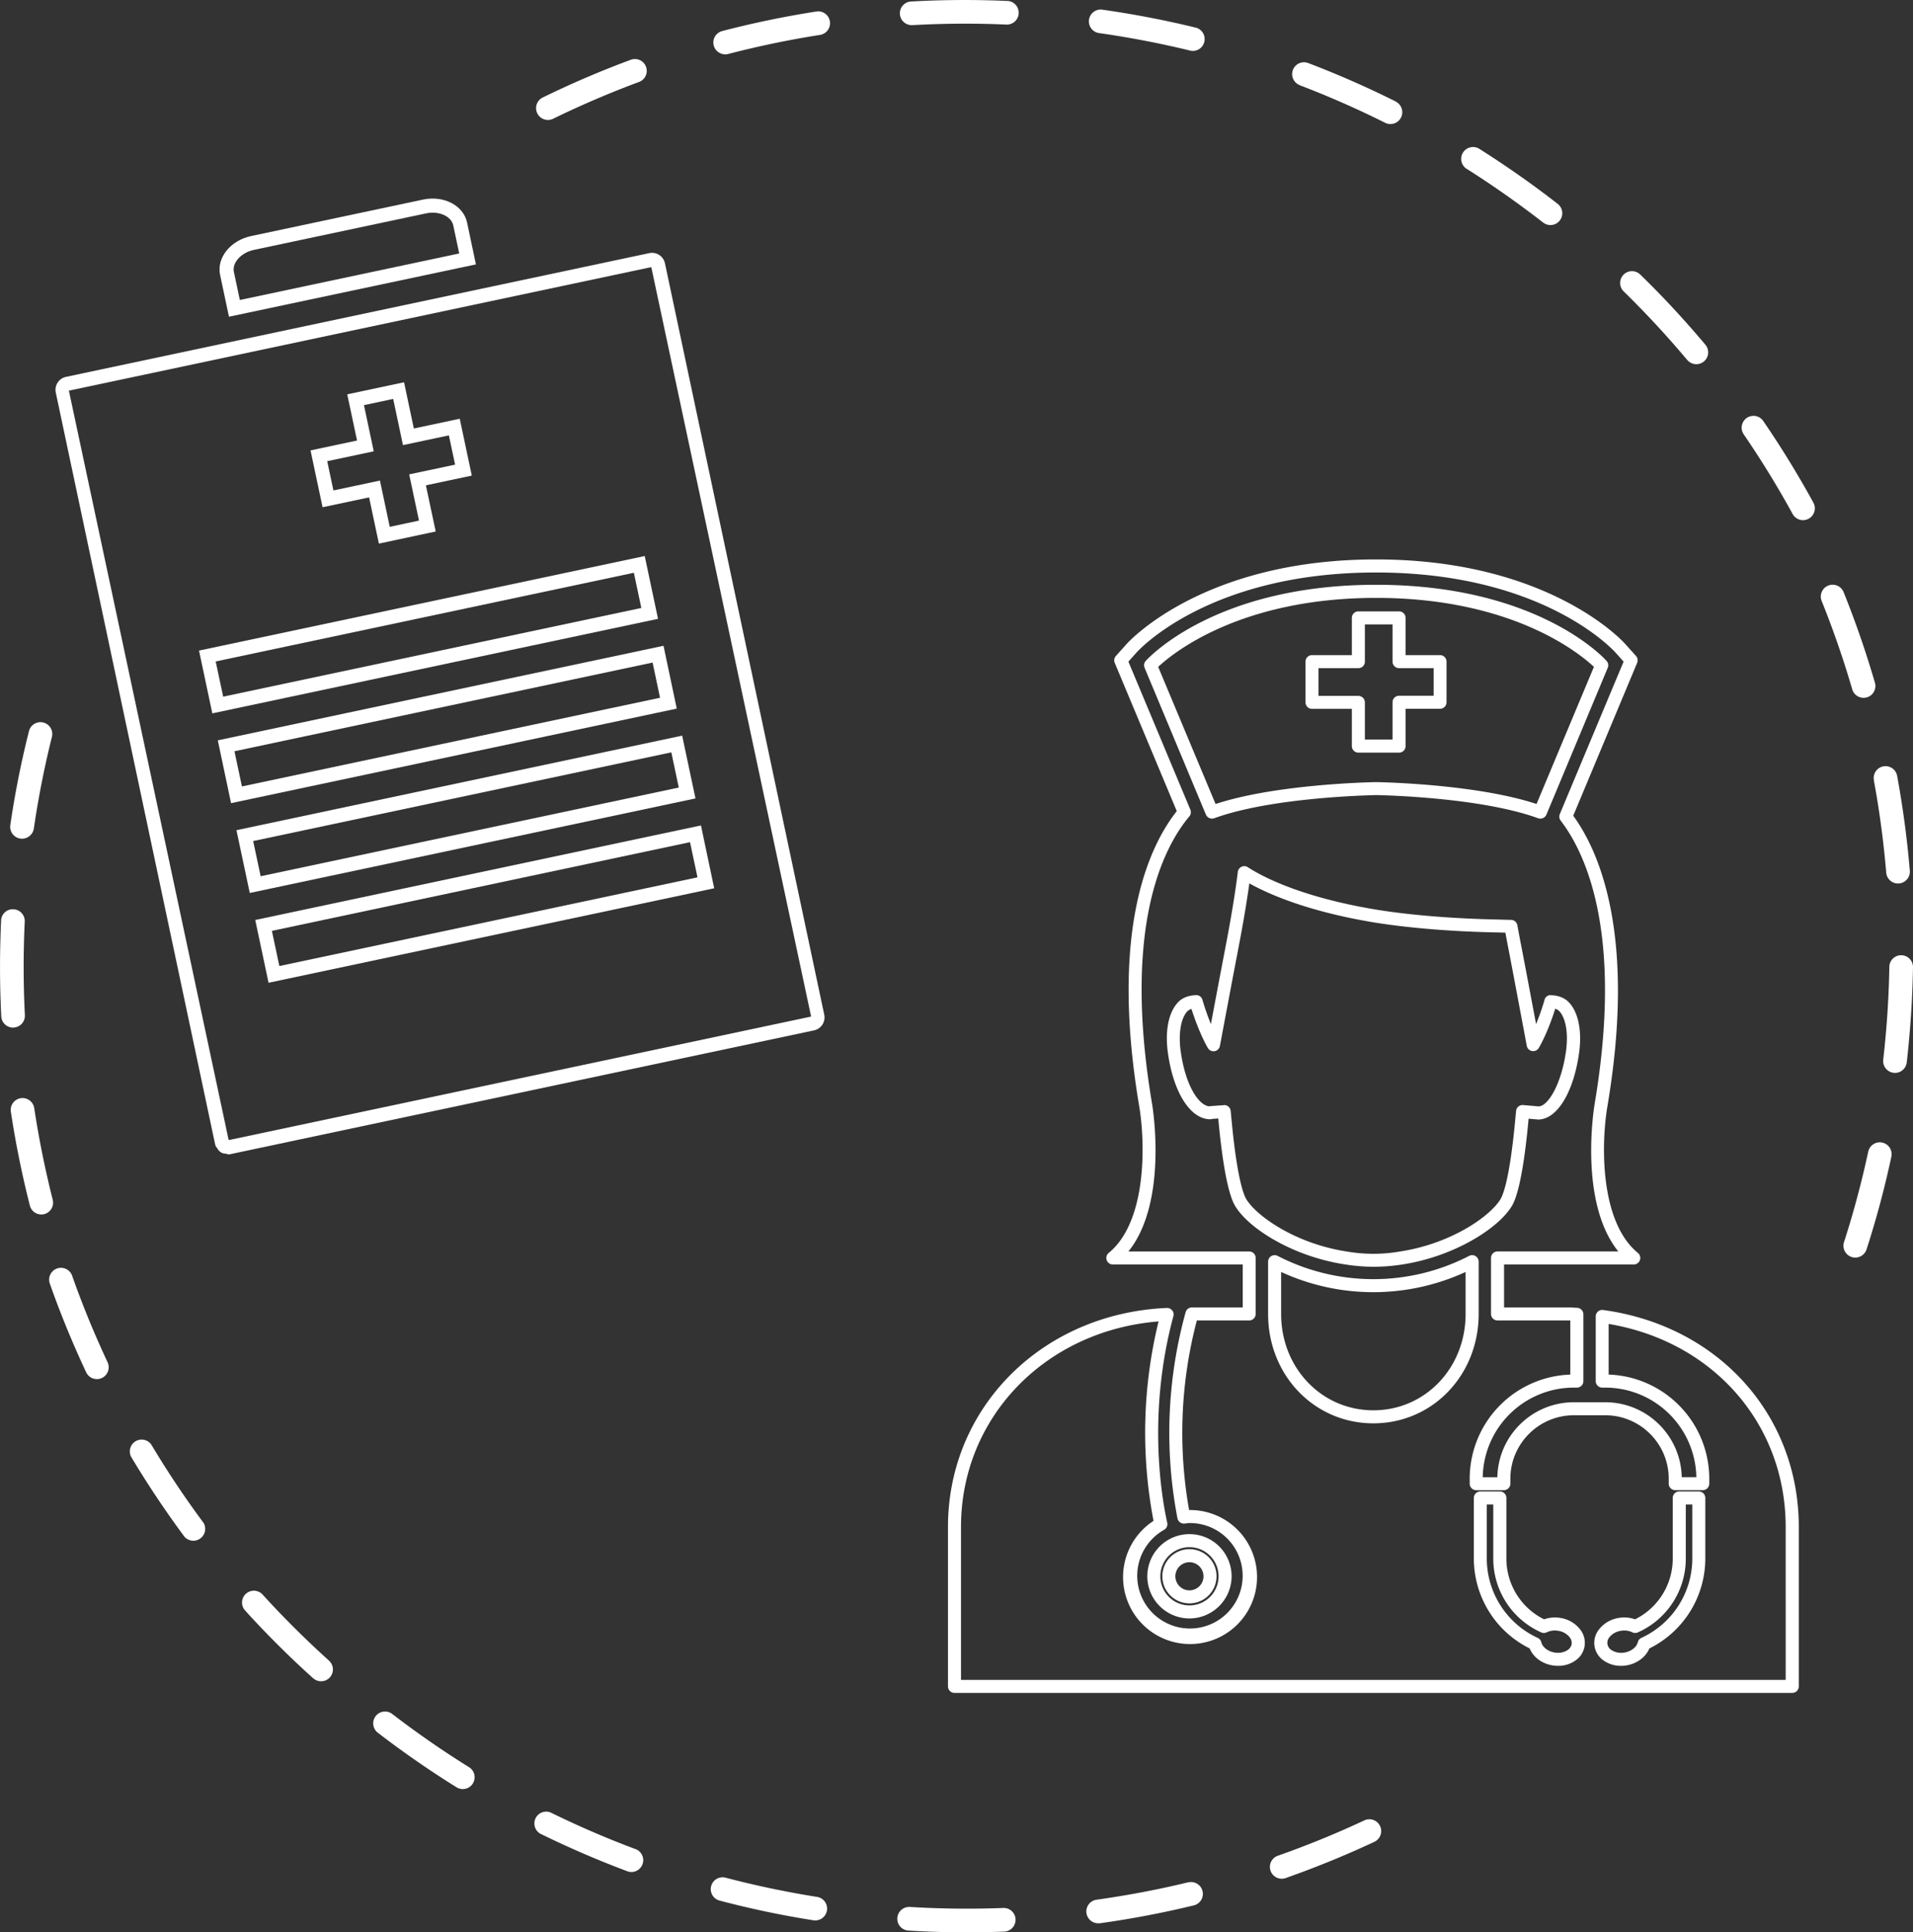 <svg xmlns="http://www.w3.org/2000/svg" viewBox="0 0 904.68 913.52"><rect x="0" y="0" width="904.68" height="913.52" fill="#333333" stroke="none"/><defs><style>.cls-1{fill:#fff;}</style></defs><g id="Capa_2" data-name="Capa 2"><g id="Capa_1-2" data-name="Capa 1"><g id="Capa_2-2" data-name="Capa 2"><g id="Modo_de_aislamiento" data-name="Modo de aislamiento"><path class="cls-1" d="M515,9.33a5.58,5.58,0,0,1,6.31-4.76h0c14.94,2.12,29.9,5,44.48,8.57A5.6,5.6,0,0,1,563.17,24c-14.22-3.48-28.82-6.29-43.39-8.36A5.59,5.59,0,0,1,515,9.34Zm-83.77,2.55h.32c14.68-.81,29.53-.91,44.19-.27A5.6,5.6,0,0,0,476.68.45l-.43,0C461.21-.22,446-.13,431,.7a5.59,5.59,0,0,0,.3,11.18ZM259.13,56.71a5.61,5.61,0,0,0,2.45-.57c13.2-6.44,26.86-12.29,40.62-17.39a5.59,5.59,0,1,0-3.88-10.49h0c-14.11,5.22-28.12,11.22-41.65,17.83a5.59,5.59,0,0,0,2.46,10.62Zm83.81-31a5.56,5.56,0,0,0,1.41-.18c14.19-3.69,28.75-6.72,43.27-9a5.6,5.6,0,0,0-1.38-11.12l-.35.06c-14.88,2.32-29.81,5.42-44.35,9.21a5.59,5.59,0,0,0,1.4,11Zm455,144.47a5.59,5.59,0,1,0,8.56-7.2c-9.69-11.53-20-22.7-30.82-33.2a5.59,5.59,0,0,0-7.81,8c10.46,10.22,20.57,21.11,30,32.36ZM847.76,243a5.59,5.59,0,1,0,9.81-5.37h0c-7.23-13.2-15.21-26.19-23.71-38.6a5.59,5.59,0,1,0-9.23,6.32h0C832.92,217.44,840.7,230.11,847.76,243ZM561.94,889.86c-14.27,3.46-28.88,6.23-43.41,8.25a5.6,5.6,0,0,0,.76,11.14h.77c14.91-2.07,29.88-4.92,44.51-8.47a5.59,5.59,0,1,0-2.63-10.87h0ZM474.51,902c-14,.54-28.16.42-42.24-.36l-2-.11a5.59,5.59,0,0,0-.66,11.17h0l2,.12c8.48.46,17.06.7,25.5.7,5.89,0,11.88-.11,17.78-.34a5.59,5.59,0,1,0-.43-11.18Zm170.7-41.4c-13.29,6.22-27.05,11.84-40.9,16.71a5.59,5.59,0,0,0,1.85,10.87,5.64,5.64,0,0,0,1.86-.32c14.2-5,28.31-10.75,41.94-17.13a5.59,5.59,0,1,0-4.75-10.13ZM386.37,896.77c-14.52-2.31-29.06-5.36-43.23-9.08a5.59,5.59,0,1,0-2.84,10.82h0a443.06,443.06,0,0,0,44.32,9.31,8.69,8.69,0,0,0,.88.07,5.59,5.59,0,0,0,.87-11.12ZM221.82,835.45c-12.45-7.74-24.67-16.2-36.32-25.16a5.59,5.59,0,1,0-6.82,8.87c11.95,9.19,24.47,17.86,37.23,25.79a5.59,5.59,0,0,0,5.91-9.5ZM301,874.35c-13.75-5.12-27.4-11-40.57-17.47a5.59,5.59,0,0,0-4.94,10c13.5,6.63,27.5,12.66,41.6,17.92A5.6,5.6,0,0,0,301,874.35ZM9.6,396.44a5.65,5.65,0,0,0,6.4-4.72c2.13-14.56,5-29.15,8.55-43.36a5.59,5.59,0,1,0-10.85-2.71h0A441.62,441.62,0,0,0,4.87,390.1,5.61,5.61,0,0,0,9.6,396.44Zm6.59,127.43a5.59,5.59,0,1,0-11.06,1.68c2.25,14.88,5.28,29.82,9,44.4a5.59,5.59,0,0,0,5.41,4.21,5.94,5.94,0,0,0,1.39-.17,5.61,5.61,0,0,0,4-6.81C21.35,553,18.39,538.39,16.19,523.87Zm-9.73-38.1a5.59,5.59,0,0,0,5.31-5.86h0c-.39-7.52-.58-15.17-.58-22.74,0-7.11.17-14.33.51-21.45a5.59,5.59,0,0,0-5.32-5.86A5.5,5.5,0,0,0,.53,435a1.28,1.28,0,0,0,0,.19c-.34,7.3-.52,14.69-.52,22,0,7.76.2,15.6.59,23.31a5.59,5.59,0,0,0,5.58,5.31Z"/></g><g id="Modo_de_aislamiento-2" data-name="Modo de aislamiento"><path class="cls-1" d="M155.51,785c-10.92-9.84-21.46-20.31-31.32-31.15a5.59,5.59,0,1,0-8.27,7.53h0A443.75,443.75,0,0,0,148,793.32c.22.19.46.37.7.54a5.59,5.59,0,0,0,6.79-8.86ZM50.87,644C44.65,630.71,39,617,34.11,603.1a5.59,5.59,0,0,0-10.55,3.72c5,14.22,10.8,28.31,17.18,41.91A5.59,5.59,0,1,0,50.87,644Zm45.24,75.74A440.38,440.38,0,0,1,71.59,683a5.59,5.59,0,0,0-9.59,5.7c7.72,12.91,16.18,25.59,25.14,37.68a5.6,5.6,0,0,0,9-6.63Z"/></g></g><path class="cls-1" d="M225.07,125,108.28,149.73l-4.2-19.79c-1.7-8,4.86-16.26,14.62-18.33l81.38-17.26c9.76-2.07,19.09,2.78,20.8,10.83ZM113.42,141.83l103.75-22-2.81-13.26c-.93-4.37-6.83-7-12.89-5.69l-81.38,17.26c-6.07,1.28-10.41,6.06-9.48,10.43Z"/><path class="cls-1" d="M385,487.11,108.22,545.79l-1.44-.38a4.25,4.25,0,0,1-2.34-.66,5.06,5.06,0,0,1-1.74-2l-.62-.67-.38-1.25L26.38,185.59a6.26,6.26,0,0,1,4.82-7.42l275.85-58.5a6.26,6.26,0,0,1,7.42,4.83l75.32,355.18A6.27,6.27,0,0,1,385,487.11ZM108.39,538.94l275.2-58.35L308,126.28,32.58,184.69l75.51,354.07.1.14Zm229.36-119L127,464.61l-6.29-29.68,210.78-44.7ZM132.11,456.7l197.74-41.93-3.53-16.63L128.58,440.07ZM328.9,377.46l-210.78,44.7-6.3-29.68,210.78-44.7ZM123.26,414.25,321,372.32l-3.52-16.64L119.73,397.61ZM320.05,335,109.27,379.7,103,350l210.78-44.7ZM114.41,371.8l197.73-41.93-3.52-16.64L110.88,355.16Zm196.78-79.24L100.41,337.25l-6.29-29.68,210.78-44.7ZM105.55,329.35l197.74-41.93-3.53-16.64L102,312.71Zm100.5-78.09L179.18,257l-4.63-21.86-22,4.66-5.7-26.87,22-4.67-4.64-21.83,26.87-5.7,4.63,21.84,21.71-4.61,5.7,26.88-21.71,4.6Zm-21.73-2.2,13.82-2.94-4.63-21.86,21.71-4.6-2.94-13.83-21.71,4.6-4.63-21.84-13.82,2.94,4.63,21.83-22,4.67,2.93,13.83,22-4.67Z"/><path class="cls-1" d="M562.5,765.13a19.93,19.93,0,1,1,19.94-19.93A20,20,0,0,1,562.5,765.13Zm0-33.7a13.77,13.77,0,1,0,13.78,13.77A13.79,13.79,0,0,0,562.5,731.43Zm0,26.57a12.81,12.81,0,1,1,12.81-12.8A12.81,12.81,0,0,1,562.5,758Zm0-19.45a6.65,6.65,0,1,0,6.65,6.65A6.67,6.67,0,0,0,562.5,738.55Z"/><path class="cls-1" d="M847.59,800.33H451.39a3.07,3.07,0,0,1-3.08-3.07V721.9c0-56.47,44.49-101,103.49-103.56a3.12,3.12,0,0,1,2.54,1.15,3.06,3.06,0,0,1,.57,2.73c-12.54,46.49-5.4,86.51-2.91,97.67a3.08,3.08,0,0,1-1.52,3.36,24.93,24.93,0,1,0,12-3.22,8.55,8.55,0,0,0-1.24.13l-1.11.13a3.14,3.14,0,0,1-3.29-2.46,214.16,214.16,0,0,1,3.86-97.49,3.06,3.06,0,0,1,3-2.24h24V597.79H526.32a3.08,3.08,0,0,1-2-5.46c18.13-14.85,17.35-51.92,14.41-69.45-14-83.05,4.52-122.63,17.78-139.42l-29.34-70.09a3.1,3.1,0,0,1,.55-3.25l5.06-5.65c1.47-1.63,36.82-40,117.94-40s116.44,38.34,117.9,40l5.06,5.64a3.12,3.12,0,0,1,.55,3.25L744,385.64c12.42,17.05,29.78,56.7,16.19,137.24-3,17.53-3.75,54.6,14.39,69.45a3.08,3.08,0,0,1-2,5.46H711.29V618.1h30.56c.81,0,1.61,0,2.41.1l1.54.07a3.09,3.09,0,0,1,3,3.08v31.57A3.07,3.07,0,0,1,745.7,656h-1.42a43.14,43.14,0,0,0-43.08,42.36h6.92a35,35,0,0,1,.73-6.57,35.86,35.86,0,0,1,9.86-18.27,37.18,37.18,0,0,1,5.35-4.42,36.19,36.19,0,0,1,20.22-6.18h14.86a36.1,36.1,0,0,1,20.22,6.18,36.75,36.75,0,0,1,5.35,4.42A36.07,36.07,0,0,1,792.46,685a35.43,35.43,0,0,1,2.12,6.79,37.12,37.12,0,0,1,.73,6.56h6.91A43.14,43.14,0,0,0,759.14,656h-1.42a3.07,3.07,0,0,1-3.08-3.08V622.36a3.07,3.07,0,0,1,3.49-3.05c54.49,7.41,92.54,49.59,92.54,102.59v75.36A3.07,3.07,0,0,1,847.59,800.33Zm-393.12-6.15h390V721.9c0-48.69-34.25-87.69-83.72-96v23.94a49.28,49.28,0,0,1,47.58,49.19v2.37a3.07,3.07,0,0,1-3.08,3.08H792.24a3.07,3.07,0,0,1-3.08-3.08v-2.37a30,30,0,0,0-.62-6,29.64,29.64,0,0,0-1.74-5.61,30.17,30.17,0,0,0-6.45-9.55,29.73,29.73,0,0,0-9.54-6.43,29.65,29.65,0,0,0-11.67-2.36H744.28a29.65,29.65,0,0,0-11.67,2.36,30.6,30.6,0,0,0-5.1,2.76,30.27,30.27,0,0,0-10.88,13.22,29.06,29.06,0,0,0-1.75,5.62,29.51,29.51,0,0,0-.61,6v2.37a3.08,3.08,0,0,1-3.08,3.08H698.12a3.07,3.07,0,0,1-3.08-3.08v-2.37a49.27,49.27,0,0,1,47.58-49.19v-25.6l-.78,0H708.2a3.07,3.07,0,0,1-3.08-3.08l0-26.47a3.08,3.08,0,0,1,3.08-3.08h57.1c-18.72-23.25-11.51-67.74-11.17-69.78,13.6-80.59-4.23-118.49-16.08-133.9a3.11,3.11,0,0,1-.4-3.07l30.17-72.09-3.76-4.2c-1.39-1.56-34.82-37.93-113.31-37.93s-112,36.37-113.35,37.92l-3.77,4.21,29.3,70a3.07,3.07,0,0,1-.48,3.17c-12.61,15.07-31.67,52.77-17.62,135.9.34,2,7.53,46.53-11.18,69.78h57.09a3.08,3.08,0,0,1,3.08,3.08v26.47a3.08,3.08,0,0,1-3.08,3.08H566a208.57,208.57,0,0,0-3.66,89.62A31.68,31.68,0,1,1,545.52,719a221.43,221.43,0,0,1,2.38-94.29c-53.56,4.29-93.43,45.39-93.43,97.15Zm312.14-6.64a14.13,14.13,0,0,1-8.19-2.49A10.1,10.1,0,0,1,756,770.57a14.64,14.64,0,0,1,9.51-5.68,15.23,15.23,0,0,1,7.72.66,32,32,0,0,0,17.83-28.63V708.17a3.08,3.08,0,0,1,3.08-3.08h9.24a3.08,3.08,0,0,1,3.08,3.08v28.75A47.48,47.48,0,0,1,780,779.32c-1.65,4-5.78,7.16-10.75,8A16,16,0,0,1,766.61,787.54Zm1.55-16.71a8.86,8.86,0,0,0-1.62.14,8.47,8.47,0,0,0-5.53,3.18,4,4,0,0,0,1,5.88,8.57,8.57,0,0,0,6.26,1.21c3.12-.52,5.7-2.52,6.27-4.86a3.06,3.06,0,0,1,1.7-2.07,41.31,41.31,0,0,0,24.07-37.39V711.25h-3.08v25.67a38.12,38.12,0,0,1-22.69,34.81,3.08,3.08,0,0,1-2.62-.06A8.39,8.39,0,0,0,768.16,770.83ZM736.8,787.54a16.23,16.23,0,0,1-2.67-.23c-5-.83-9.08-3.95-10.73-8A47.47,47.47,0,0,1,697,736.92V708.17a3.08,3.08,0,0,1,3.08-3.08h9.23a3.08,3.08,0,0,1,3.08,3.08v28.75a32,32,0,0,0,17.84,28.63,15.36,15.36,0,0,1,7.72-.66,14.64,14.64,0,0,1,9.51,5.68A10.12,10.12,0,0,1,745,785.05,14.06,14.06,0,0,1,736.8,787.54Zm-33.68-76.29v25.67a41.33,41.33,0,0,0,24.07,37.4,3.08,3.08,0,0,1,1.71,2.06c.57,2.34,3.14,4.34,6.25,4.86a8.58,8.58,0,0,0,6.26-1.21,4.3,4.3,0,0,0,1.83-2.72h0a4.22,4.22,0,0,0-.84-3.16,8.45,8.45,0,0,0-5.51-3.18,8.89,8.89,0,0,0-5.39.7,3.08,3.08,0,0,1-2.62.06,38.15,38.15,0,0,1-22.69-34.81V711.25Zm-53.63-38.36c-27.92,0-49.79-22.71-49.79-51.71V596.46a3.09,3.09,0,0,1,4.47-2.75,98.7,98.7,0,0,0,90.64,0,3.08,3.08,0,0,1,4.47,2.74l0,24.74C699.26,650.18,677.4,672.89,649.49,672.89Zm-43.63-71.55v19.84c0,25.54,19.17,45.55,43.63,45.55s43.61-20,43.61-45.54h0V601.33a104.37,104.37,0,0,1-87.25,0Zm43.63-2.47A87,87,0,0,1,636,597.75c-24.49-3.71-45.68-17-52-27.81-3-5.11-5.66-18.37-7.6-38.34l-.27-2.83-2.81.19a3,3,0,0,1-1,.18c-9.29,0-17.31-12.47-19.95-31-1.5-10.24.09-19,4.36-23.88,2-2.38,4.94-3.62,8.82-3.8a3,3,0,0,1,3.1,2.21,112.63,112.63,0,0,0,4,11.45c1.94-10.32,5-26.53,6.36-33.56,1.17-6.08,2.8-14.61,4.27-23.78.77-4.77,1.51-9.65,2.09-14.57a3.09,3.09,0,0,1,1.76-2.43,3,3,0,0,1,3,.21c6,3.91,23.65,13.67,58.92,19.74,16.37,2.8,37.6,4.56,59.78,5l2.5.07,3.24.08a3.07,3.07,0,0,1,3,2.52c.85,4.62,1.66,8.82,2.34,12.31l.17.88c1.35,7,4.4,23.24,6.35,33.56a116.82,116.82,0,0,0,4-11.45,2.84,2.84,0,0,1,3.09-2.21c3.88.17,6.77,1.41,8.83,3.81,4.26,4.92,5.85,13.63,4.36,23.89-2.68,18.51-10.42,31-19.26,31.08l-4.56-.39-.26,2.78c-1.94,20-4.56,33.27-7.58,38.36-6.36,10.75-27.57,24.09-52.06,27.8A87.88,87.88,0,0,1,649.49,598.87Zm-70.58-76.45A3.07,3.07,0,0,1,582,525.2l.56,5.81c2.56,26.32,5.59,33.8,6.77,35.8h0c4.61,7.8,22.94,21.1,47.66,24.86a73.67,73.67,0,0,0,25,0c24.72-3.76,43.06-17,47.68-24.86,1.18-2,4.19-9.45,6.75-35.81l.55-5.81a3.09,3.09,0,0,1,3.33-2.77l7.31.63c4.28,0,10.63-9.92,12.93-25.81,1.19-8.24.07-15.52-2.93-19a4.46,4.46,0,0,0-2.13-1.34c-3.74,11.92-7.63,18.29-7.8,18.57a3.08,3.08,0,0,1-5.65-1.05s-6-32-8.07-42.75l-.17-.87c-.56-2.87-1.2-6.23-1.89-9.9l-.83,0-2.42-.07c-22.48-.41-44-2.21-60.71-5.06-30.4-5.23-48.36-13.25-57.11-18.15-.47,3.41-1,6.79-1.52,10.11-1.49,9.24-3.14,17.84-4.32,24-2.08,10.73-8.08,42.75-8.08,42.75a3.08,3.08,0,0,1-5.65,1.05c-.17-.28-4-6.65-7.8-18.55a4.38,4.38,0,0,0-2.13,1.32c-3,3.47-4.12,10.74-2.92,19,2.32,16.25,8.55,25.23,13.43,25.73a6,6,0,0,1,1-.14l5.82-.4ZM574,528.64a2.69,2.69,0,0,1-.61.31A2.06,2.06,0,0,0,574,528.64ZM728.38,387a3.18,3.18,0,0,1-1-.18c-25.81-9.36-68.13-10.75-76.35-10.94-8.63.19-50.91,1.58-76.74,10.92a3.15,3.15,0,0,1-4-1.68l-29-69.41a3.09,3.09,0,0,1,.54-3.25c1.32-1.47,33.12-36,109-36s107.63,34.5,108.94,36a3.09,3.09,0,0,1,.55,3.25l-29,69.41A3.07,3.07,0,0,1,728.38,387ZM547.72,315.27l27.14,64.83c26.83-8.82,67.46-10.16,75.56-10.35.14,0,.55,0,.69,0,8.12.18,48.71,1.52,75.54,10.34l27.13-64.83c-6.69-6.29-38.52-32.6-103-32.6S554.41,309,547.72,315.27Z"/><path class="cls-1" d="M661.63,355.81H642.39a3.07,3.07,0,0,1-3.08-3.08V335.12H620.46a3.07,3.07,0,0,1-3.07-3.08V312.79a3.07,3.07,0,0,1,3.07-3.08h18.85v-17.6a3.07,3.07,0,0,1,3.08-3.08h19.24a3.07,3.07,0,0,1,3.08,3.08v17.6H681a3.08,3.08,0,0,1,3.08,3.08V332a3.08,3.08,0,0,1-3.08,3.08H664.71v17.61A3.07,3.07,0,0,1,661.63,355.81Zm-16.16-6.16h13.08V332a3.07,3.07,0,0,1,3.08-3.08H678V315.87H661.63a3.07,3.07,0,0,1-3.08-3.08v-17.6H645.47v17.6a3.07,3.07,0,0,1-3.08,3.08H623.54V329h18.85a3.07,3.07,0,0,1,3.08,3.08Z"/><g id="Capa_2-3" data-name="Capa 2"><g id="Modo_de_aislamiento-3" data-name="Modo de aislamiento"><path class="cls-1" d="M886.15,368.83c2.68,14.43,4.64,29.17,5.87,43.79a5.6,5.6,0,0,0,11.16-.15,6.51,6.51,0,0,0,0-.77c-1.25-15-3.28-30.1-6-44.9a5.59,5.59,0,1,0-11,2h-.05Zm7.34,88c-.22,14-1.12,28.14-2.67,42.16l-.21,2a5.59,5.59,0,0,0,11.11,1.27h0l.23-2c.92-8.44,1.63-17,2.09-25.43.33-5.88.54-11.86.64-17.77a5.6,5.6,0,0,0-11.19-.18Zm-32-172.71c5.48,13.61,10.34,27.66,14.45,41.75a5.59,5.59,0,0,0,10.95-1.25,5.36,5.36,0,0,0-.22-1.87c-4.21-14.46-9.18-28.86-14.81-42.82a5.59,5.59,0,0,0-10.37,4.19Zm22,260.43c-3.1,14.37-6.94,28.73-11.43,42.67a5.59,5.59,0,1,0,10.65,3.43h0a441.85,441.85,0,0,0,11.72-43.75,6.28,6.28,0,0,0,.12-.87,5.59,5.59,0,0,0-11.06-1.48Z"/></g></g><g id="Capa_2-4" data-name="Capa 2"><g id="Modo_de_aislamiento-4" data-name="Modo de aislamiento"><path class="cls-1" d="M614.65,40.3C628.37,45.53,642,51.52,655.1,58.08a5.6,5.6,0,0,0,5.68-9.61,5.47,5.47,0,0,0-.63-.44c-13.46-6.73-27.42-12.86-41.48-18.22a5.59,5.59,0,1,0-4,10.45h0Zm78.94,39.5C705.44,87.28,717,95.39,728.2,104l1.59,1.22a5.59,5.59,0,0,0,6.87-8.83h0l-1.58-1.23c-6.73-5.18-13.67-10.24-20.63-15-4.85-3.33-9.85-6.63-14.84-9.78a5.6,5.6,0,0,0-6,9.46Z"/></g></g></g></g></svg>